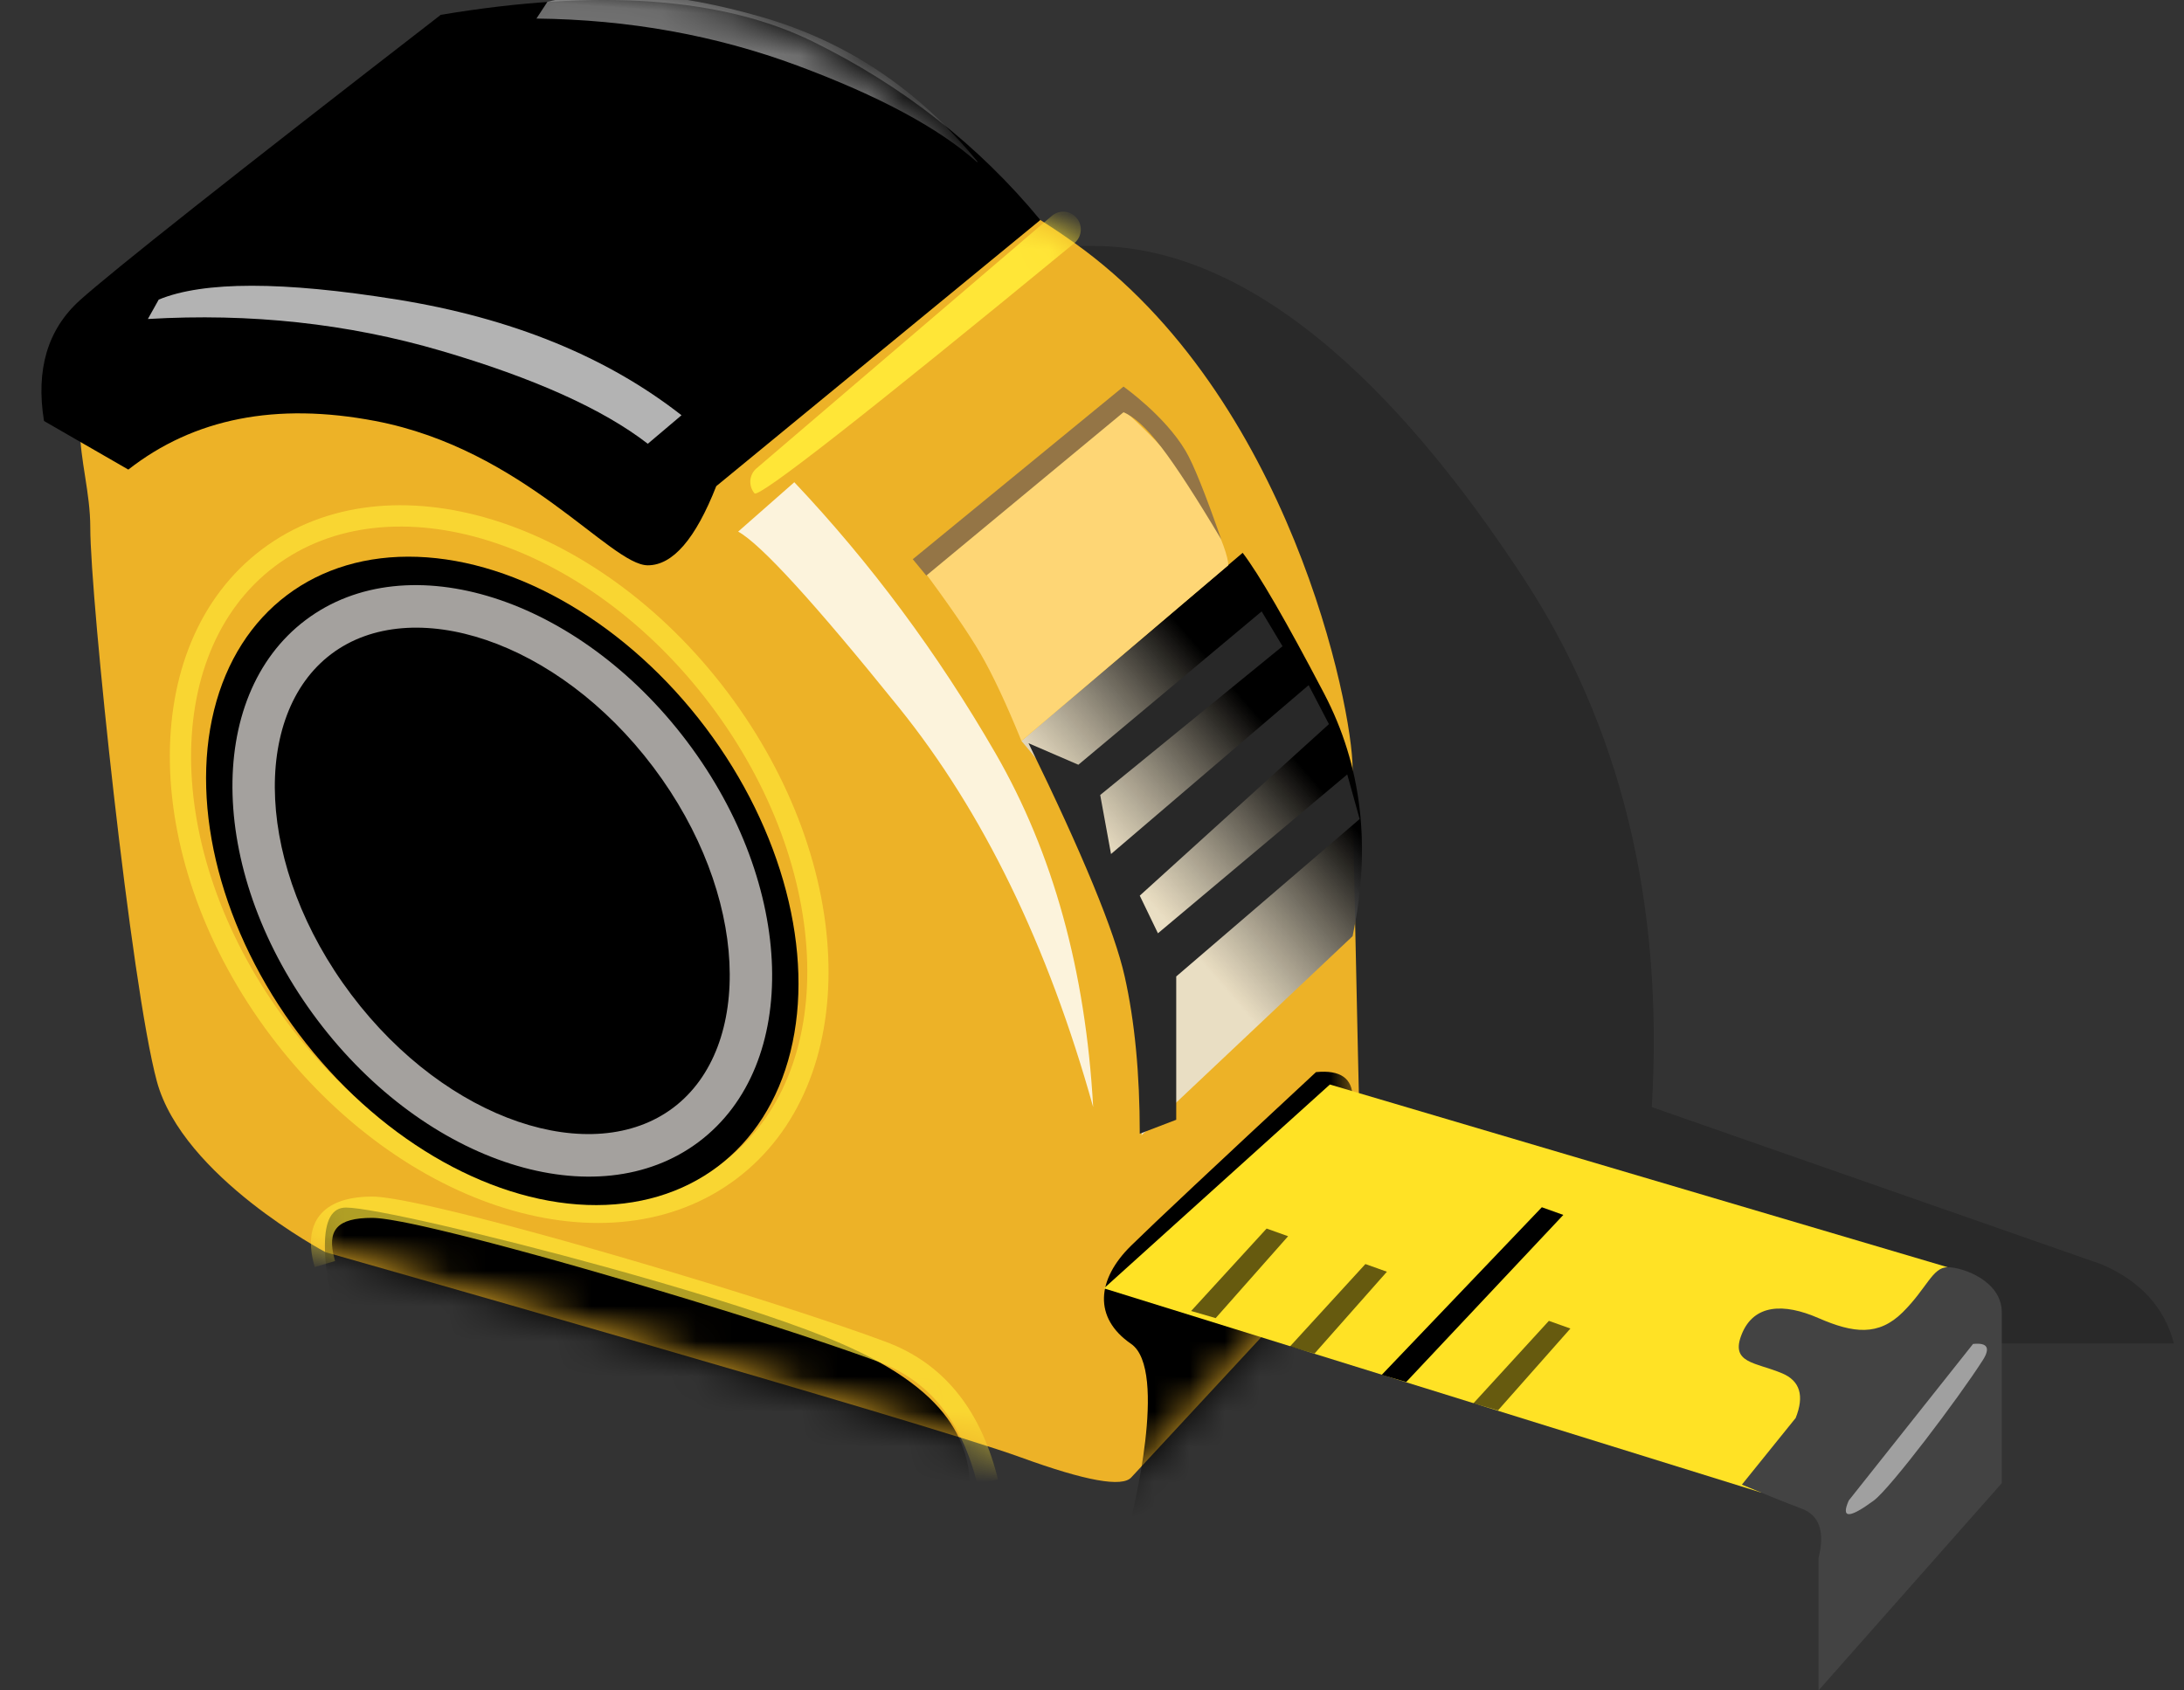 <?xml version="1.0" encoding="UTF-8"?>
<svg width="62px" height="48px" viewBox="0 0 62 48" version="1.1" xmlns="http://www.w3.org/2000/svg" xmlns:xlink="http://www.w3.org/1999/xlink">
    <rect x="0" y="0" width="62" height="48" fill="#333333" stroke="none"/>
    <title>F4F16658-F82C-4DA4-AA4B-09940305CFEE</title>
    <defs>
        <path d="M6.976,33.974 C6.976,33.974 2.921,31.833 2.186,29.126 C1.452,26.42 0.295,15.394 0.295,13.401 C0.295,11.408 -0.857,9.782 1.39,7.611 C2.887,6.164 6.129,3.627 11.115,0 C18.458,0.638 24.166,2.41 28.237,5.316 C34.345,9.675 36.13,18.499 36.13,20.236 C36.13,21.394 36.219,25.75 36.396,33.302 L29.85,40.365 C29.595,40.657 28.55,40.469 26.713,39.8 C23.958,38.797 6.976,33.974 6.976,33.974 Z" id="path-1"></path>
        <path d="M28.357,6.247 L19.157,13.805 C18.569,15.303 17.922,16.052 17.214,16.052 C16.153,16.052 13.697,12.759 9.478,11.954 C6.666,11.417 4.328,11.878 2.467,13.334 L0.073,11.954 C-0.164,10.495 0.175,9.352 1.092,8.526 C2.008,7.701 5.423,4.999 11.337,0.421 C15.822,-0.33 19.342,-0.077 21.898,1.18 C24.454,2.437 26.607,4.126 28.357,6.247 Z" id="path-3"></path>
        <linearGradient x1="42.002%" y1="63.879%" x2="67.078%" y2="27.602%" id="linearGradient-5">
            <stop stop-color="#E9E9E9" stop-opacity="0.803" offset="0%"></stop>
            <stop stop-color="#000000" offset="100%"></stop>
        </linearGradient>
    </defs>
    <g id="Desktop" stroke="none" stroke-width="1" fill="none" fill-rule="evenodd">
        <g id="Страница-товара" transform="translate(-980, -138)">
            <g id="Group-25" transform="translate(981, 138)">
                <g id="Ruletka" transform="translate(0, -0)">
                    <g id="Path-25" transform="translate(1.268, 1.583)">
                        <path d="M27.265,5.401 L28.765,5.401 L28.765,5.401 C34.073,5.401 38.465,11.013 40.936,14.761 C43.74,19.013 44.97,24.044 44.623,29.853 L57.369,34.31 C58.482,34.779 59.173,35.53 59.445,36.564 L44.66,36.564 C41.661,35.687 38.207,34.6 34.299,33.302 C21.025,27.447 14.266,23.808 14.022,22.384 C13.956,21.999 13.925,21.133 13.922,19.974 L13.922,19.419 C13.929,17.79 13.981,15.708 14.061,13.587 L14.09,12.837 C14.281,8.089 14.599,3.394 14.846,3.394 C15.158,3.394 19.298,4.063 27.265,5.401 Z" id="Combined-Shape" fill-opacity="0.2" fill="#000000"></path>
                        <mask id="mask-2" fill="white">
                            <use xlink:href="#path-1"></use>
                        </mask>
                        <use id="Mask" fill="#EDB227" xlink:href="#path-1"></use>
                        <path d="M27.59,4.548 C27.801,4.367 28.117,4.394 28.296,4.606 C28.467,4.809 28.45,5.109 28.264,5.292 L28.237,5.316 C22.299,10.197 19.27,12.567 19.151,12.425 C18.98,12.222 18.996,11.922 19.182,11.739 L19.209,11.715 L27.59,4.548 Z" id="Path-24" fill="#FFE637" fill-rule="nonzero" mask="url(#mask-2)"></path>
                        <path d="M36.13,29.588 L36.13,38.222 L36.13,38.222 C31.936,40.435 29.84,41.542 29.84,41.542 C29.84,41.542 30.915,37.314 29.84,36.575 C28.765,35.836 28.866,34.747 29.84,33.79 C30.489,33.152 32.239,31.509 35.091,28.86 C35.783,28.792 36.13,29.035 36.13,29.588 Z M7.553,32.706 C8.256,32.706 11.571,33.467 14.934,34.395 L15.606,34.583 C17.733,35.183 19.81,35.835 21.187,36.389 C24.882,37.874 25.288,39.508 25.288,40.952 C25.288,41.915 19.377,40.61 7.553,37.037 C6.756,34.15 6.756,32.706 7.553,32.706 Z" id="Path-28" fill="#000000" mask="url(#mask-2)"></path>
                        <path d="M8.328,32.395 L8.391,32.397 L8.461,32.402 L8.538,32.409 L8.664,32.424 L8.757,32.437 L8.855,32.452 L8.959,32.469 L9.069,32.488 L9.245,32.521 L9.432,32.558 L9.7,32.614 L9.914,32.661 L10.216,32.73 L10.453,32.786 L10.87,32.887 L11.31,32.997 L11.866,33.14 L12.449,33.295 L13.158,33.487 L13.785,33.661 L14.319,33.812 L15.188,34.062 L15.957,34.287 L16.47,34.439 L17.206,34.661 L17.789,34.838 L18.506,35.06 L19.067,35.236 L19.748,35.453 L20.144,35.581 L20.528,35.706 L21.021,35.869 L21.601,36.065 L21.928,36.178 L22.238,36.286 L22.53,36.391 L22.802,36.49 C22.831,36.501 22.86,36.511 22.888,36.522 C24.486,37.118 25.539,38.396 26.037,40.324 L26.063,40.426 L25.479,40.571 C25.038,38.771 24.108,37.622 22.679,37.089 L22.418,36.993 L22.137,36.892 L21.938,36.822 L21.625,36.713 L21.295,36.6 L20.831,36.444 L20.214,36.24 L19.564,36.03 L18.886,35.814 L18.185,35.595 L17.467,35.373 L17.03,35.24 L16.738,35.152 L16.376,35.043 L16.014,34.935 L15.038,34.648 L14.181,34.401 L13.551,34.223 L13.038,34.08 L12.244,33.864 L11.675,33.713 L11.134,33.573 L10.79,33.486 L10.462,33.406 L10.15,33.331 L9.856,33.263 L9.581,33.202 L9.387,33.161 L9.147,33.113 L8.981,33.083 L8.828,33.056 L8.689,33.035 L8.603,33.023 L8.524,33.014 L8.452,33.007 L8.385,33.002 L8.326,33 L8.299,32.999 C7.301,32.999 7,33.339 7.231,34.178 L7.244,34.225 L6.667,34.395 C6.3,33.138 6.878,32.417 8.235,32.395 L8.328,32.395 Z" id="Path-36" fill="#FFE637" fill-rule="nonzero" opacity="0.829" mask="url(#mask-2)"></path>
                    </g>
                    <g id="Path-23-Copy" transform="translate(0.176, -0)">
                        <mask id="mask-4" fill="white">
                            <use xlink:href="#path-3"></use>
                        </mask>
                        <use id="Mask" fill="#000000" xlink:href="#path-3"></use>
                        <path d="M13.957,0.97 C16.57,0.816 19.063,1.088 21.435,1.784 C23.806,2.481 25.565,3.273 26.713,4.16 L26.738,4.158 C24.93,2.23 22.791,1.004 20.321,0.478 C17.852,-0.048 15.822,-0.049 14.234,0.475 L13.957,0.97 Z" fill="#FFFFFF" opacity="0.677" mask="url(#mask-4)" transform="translate(20.348, 2.121) rotate(4) translate(-20.348, -2.121) "></path>
                    </g>
                    <path d="M13.171,13.346 C8.665,13.346 5.058,18.373 5.058,24.537 C5.058,30.7 8.665,35.727 13.171,35.727 C17.678,35.727 21.285,30.7 21.285,24.537 C21.285,18.373 17.678,13.346 13.171,13.346 Z M13.171,13.951 C17.295,13.951 20.684,18.673 20.684,24.537 C20.684,30.4 17.295,35.122 13.171,35.122 C9.048,35.122 5.659,30.4 5.659,24.537 C5.659,18.673 9.048,13.951 13.171,13.951 Z" id="Oval" fill="#FFE637" fill-rule="nonzero" opacity="0.691" transform="translate(13.171, 24.537) rotate(-37) translate(-13.171, -24.537) "></path>
                    <ellipse id="Oval" fill="#000000" transform="translate(13.259, 25.013) rotate(-37) translate(-13.259, -25.013) " cx="13.259" cy="25.013" rx="7.229" ry="10.159"></ellipse>
                    <path d="M13.259,15.738 C16.888,15.738 19.829,19.89 19.829,25.013 C19.829,30.135 16.888,34.288 13.259,34.288 C9.631,34.288 6.69,30.135 6.69,25.013 C6.69,19.89 9.631,15.738 13.259,15.738 Z M13.259,16.947 C10.399,16.947 7.892,20.487 7.892,25.013 C7.892,29.538 10.399,33.078 13.259,33.078 C16.119,33.078 18.627,29.538 18.627,25.013 C18.627,20.487 16.119,16.947 13.259,16.947 Z" id="Oval" fill="#A4A19E" fill-rule="nonzero" transform="translate(13.259, 25.013) rotate(-37) translate(-13.259, -25.013) "></path>
                    <path d="M3.198,9.058 C6.106,8.886 8.879,9.186 11.518,9.96 C14.157,10.734 16.114,11.614 17.39,12.601 L18.347,11.791 C16.217,10.125 13.528,9.031 10.28,8.507 C7.032,7.983 4.774,7.983 3.506,8.507 L3.198,9.058 Z" id="Path-23" fill="#FFFFFF" opacity="0.702"></path>
                    <path d="M19.955,15.095 L21.549,13.693 C23.717,15.987 25.619,18.55 27.256,21.382 C28.892,24.213 29.818,27.565 30.033,31.436 C28.749,26.839 26.91,23.056 24.515,20.086 C22.121,17.116 20.601,15.452 19.955,15.095 Z" id="Path-26" fill="#FFFFFF" opacity="0.837"></path>
                    <path d="M27.997,21.038 C29.532,22.834 30.536,24.682 31.009,26.583 C31.482,28.483 31.614,30.368 31.405,32.238 L37.398,26.583 C37.933,24.039 37.662,21.74 36.586,19.687 C35.51,17.634 34.74,16.304 34.277,15.697 L27.997,21.038 Z" id="Path-29" fill="url(#linearGradient-5)"></path>
                    <polygon id="Path-30" fill="#FFE225" points="30.339 36.583 36.753 30.795 54.291 35.983 48.984 42.378"></polygon>
                    <path d="M32.391,31.796 L32.391,27.727 L37.598,23.257 L37.246,21.99 L31.872,26.501 L31.356,25.432 L36.726,20.562 L36.15,19.455 L30.54,24.25 L30.233,22.574 L35.409,18.35 L34.816,17.361 L29.613,21.715 L28.198,21.104 C29.734,24.248 30.644,26.456 30.928,27.727 C31.213,28.999 31.356,30.487 31.356,32.192 L32.391,31.796 Z" id="Path-31" fill="#282828"></path>
                    <polygon id="Path-32" fill="#000000" fill-rule="nonzero" points="42.77 34.28 43.38 34.498 38.92 39.242 38.224 39.04"></polygon>
                    <polygon id="Path-32-Copy" fill="#000000" fill-rule="nonzero" opacity="0.6" points="42.97 37.506 43.581 37.724 41.525 40.049 40.828 39.847"></polygon>
                    <polygon id="Path-32-Copy-2" fill="#000000" fill-rule="nonzero" opacity="0.6" points="37.761 35.893 38.372 36.111 36.316 38.436 35.619 38.234"></polygon>
                    <polygon id="Path-32-Copy-2" fill="#000000" fill-rule="nonzero" opacity="0.6" points="34.957 34.885 35.567 35.103 33.511 37.428 32.814 37.226"></polygon>
                    <path d="M48.449,42.157 L49.976,40.264 C50.228,39.632 50.099,39.209 49.59,38.995 C48.826,38.674 48.105,38.715 48.449,37.875 C48.793,37.036 49.632,36.994 50.625,37.428 C51.618,37.861 52.328,37.943 53.016,37.261 C53.703,36.579 53.859,35.983 54.291,35.983 C54.723,35.983 55.827,36.373 55.827,37.261 C55.827,37.853 55.827,39.47 55.827,42.115 L50.625,48 L50.625,44.242 C50.809,43.497 50.652,43.03 50.154,42.842 C49.656,42.653 49.088,42.425 48.449,42.157 Z" id="Path-33" fill="#434343"></path>
                    <path d="M25.108,16.052 L30.91,11.649 C32.14,12.771 32.941,13.726 33.312,14.514 C33.683,15.302 33.869,15.815 33.869,16.052 L27.997,21.038 C27.567,19.981 27.18,19.157 26.839,18.568 C26.497,17.979 25.92,17.14 25.108,16.052 Z" id="Path-35" fill="#FED675"></path>
                    <path d="M30.894,10.977 C30.909,10.99 32.062,11.8 32.656,12.801 C32.876,13.17 33.214,14.01 33.671,15.32 C32.95,14.111 32.383,13.238 31.97,12.699 C31.556,12.161 31.197,11.83 30.894,11.706 L25.296,16.344 L24.912,15.879 L30.894,10.977 Z" id="Path-34" fill="#947546" fill-rule="nonzero"></path>
                    <path d="M55.011,38.162 L51.483,42.607 C51.256,43.124 51.494,43.124 52.195,42.607 C52.665,42.26 54.604,39.693 55.288,38.623 C55.511,38.273 55.419,38.119 55.011,38.162 Z" id="Path-37" fill="#FFFFFF" opacity="0.494"></path>
                </g>
            </g>
        </g>
    </g>
</svg>